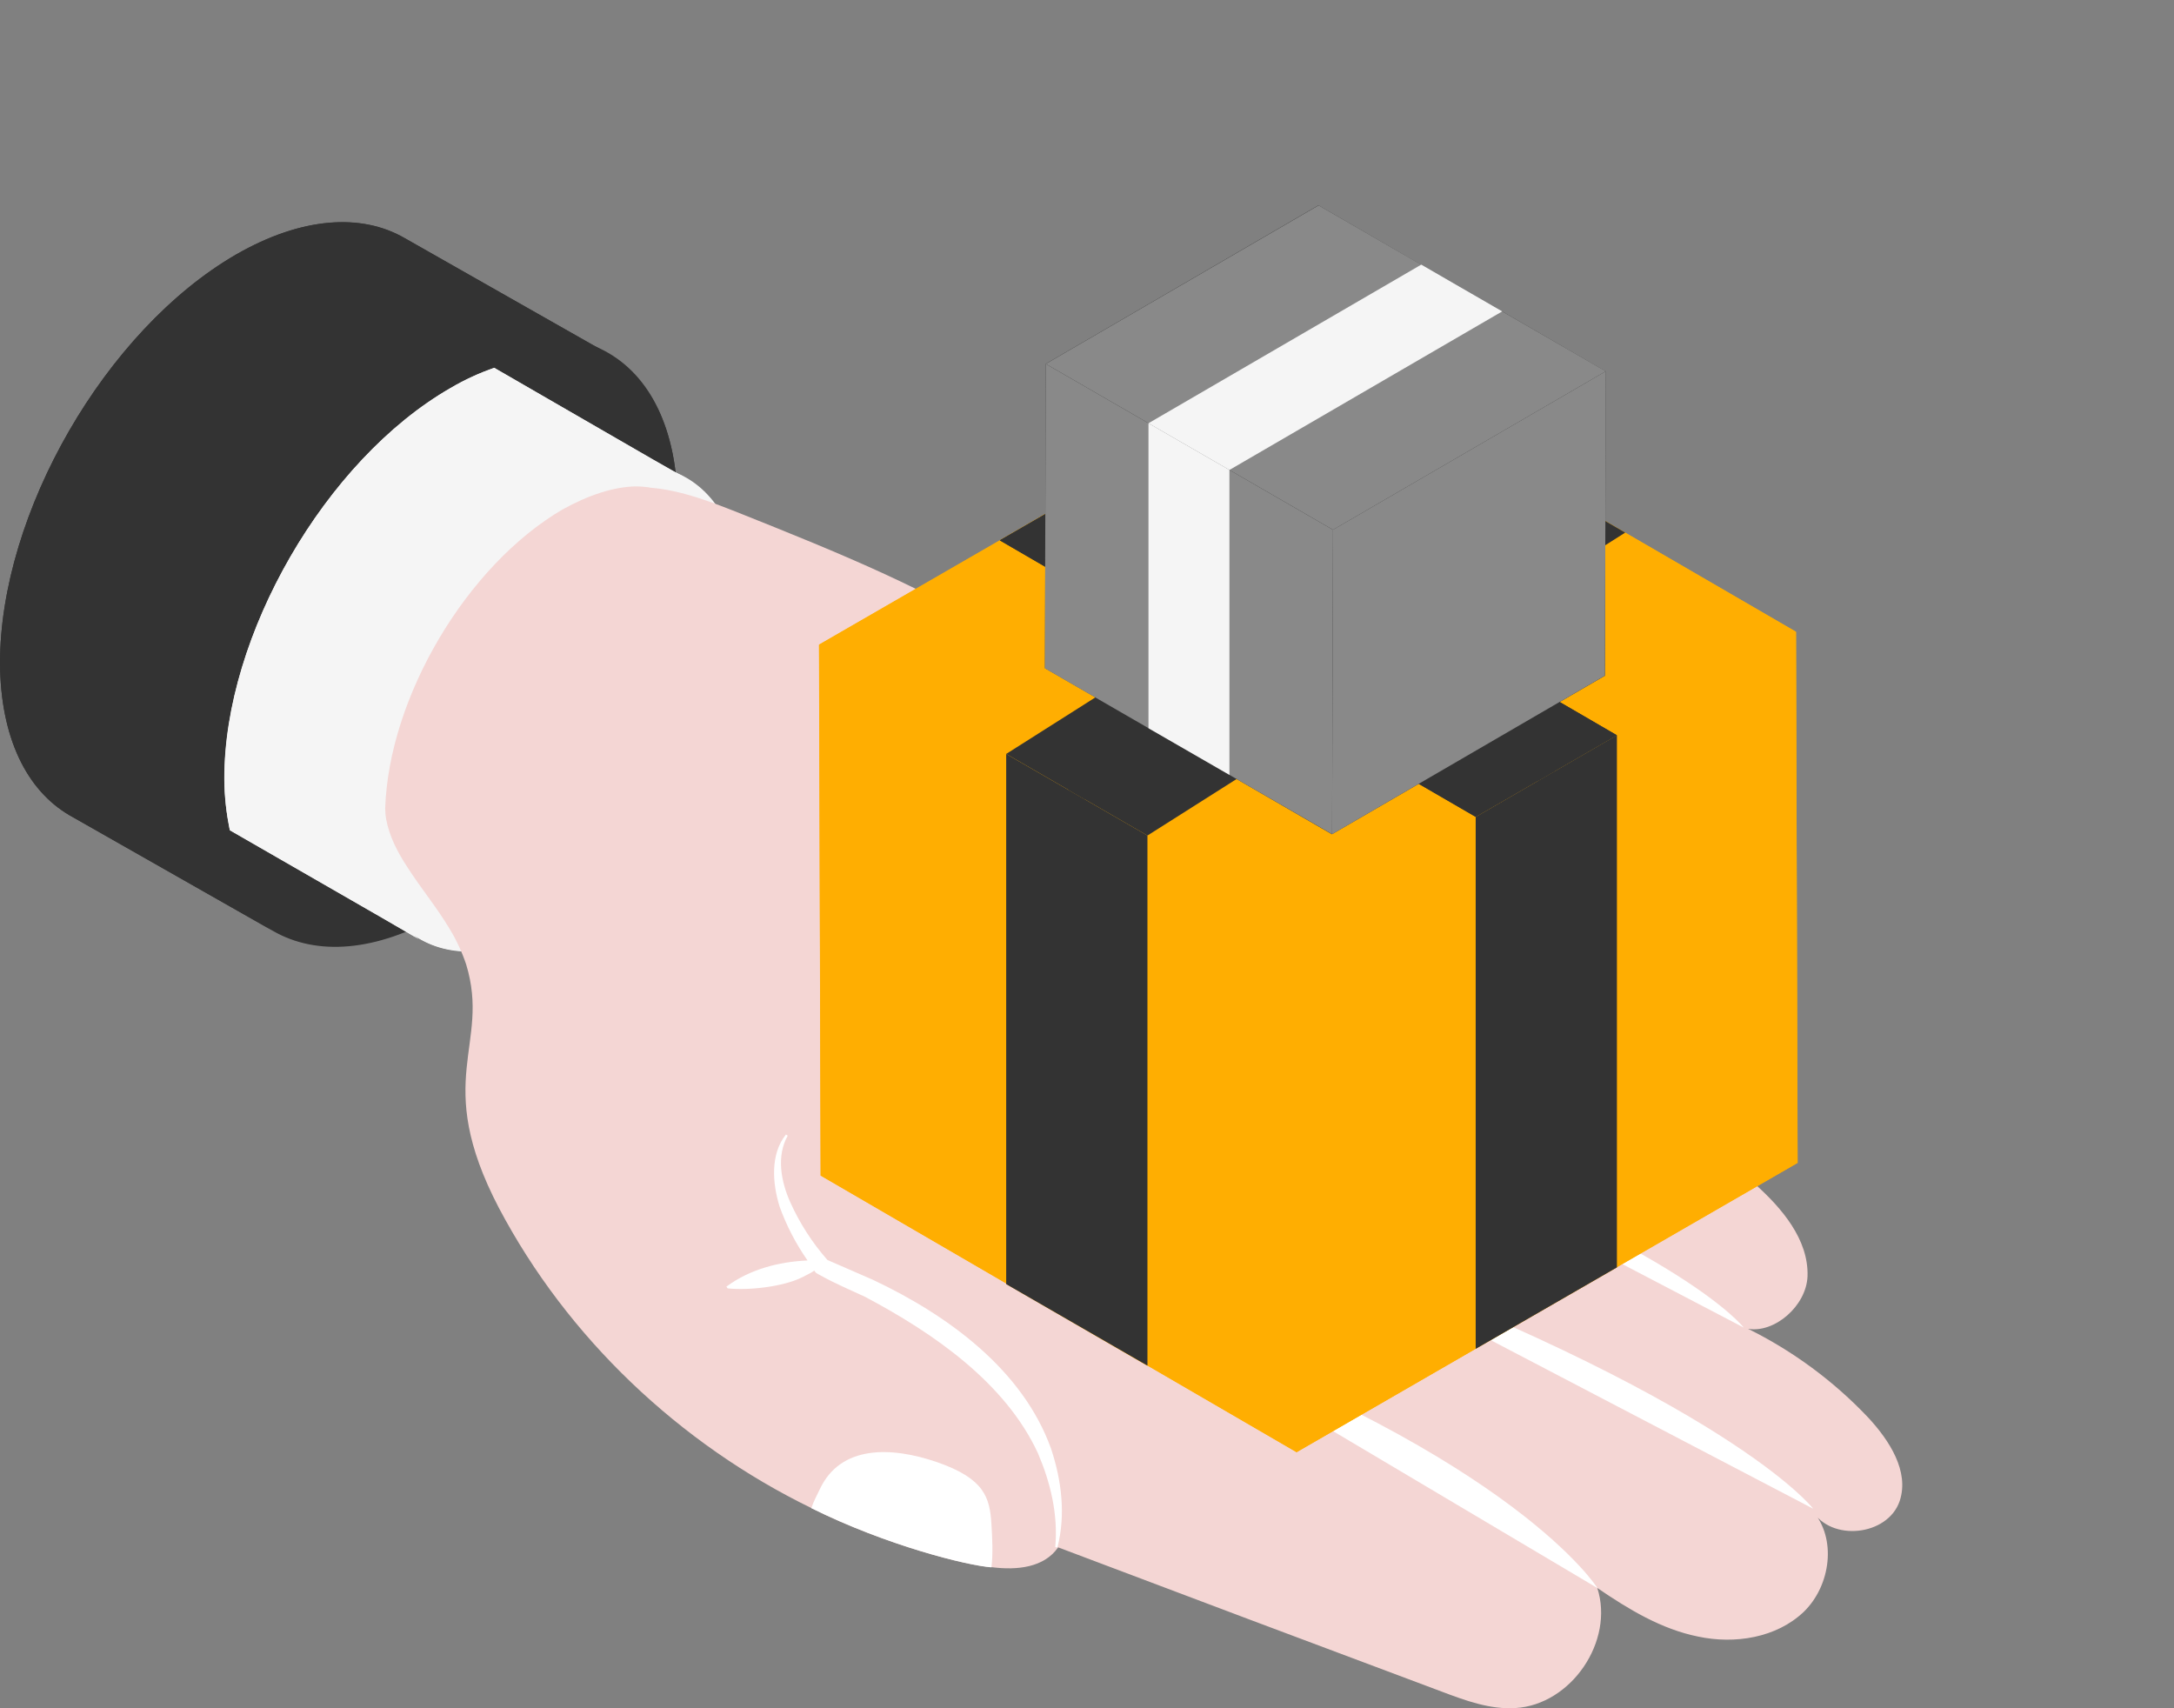 <svg width="112" height="88" viewBox="0 0 112 88" fill="none" xmlns="http://www.w3.org/2000/svg">
<rect x="0" y="0" width="112" height="88" fill="#808080" stroke="none"/>
<path d="M34.911 26.031C34.931 33.789 29.48 43.221 22.743 47.1C19.354 49.059 16.292 49.243 14.066 47.957L3.573 41.996C1.388 40.709 0.02 38.015 0 34.156C0 26.439 5.431 17.007 12.168 13.108C15.557 11.168 18.619 10.984 20.844 12.271L31.216 18.15C33.482 19.396 34.89 22.131 34.911 26.031Z" fill="#333333"/>
<path d="M31.336 18.228C29.115 16.944 26.046 17.105 22.68 19.075C15.922 22.968 10.492 32.382 10.516 40.124C10.516 43.972 11.868 46.675 14.066 47.957L3.575 41.992C1.376 40.709 0.024 38.007 0.002 34.158C0.002 26.439 5.431 17.003 12.164 13.11C15.553 11.162 18.623 10.978 20.844 12.26L31.336 18.228Z" fill="#333333"/>
<path d="M31.323 38.05C36.09 29.838 36.097 20.942 31.34 18.182C26.583 15.421 18.863 19.84 14.097 28.052C9.331 36.264 9.324 45.159 14.081 47.92C18.837 50.681 26.557 46.262 31.323 38.05Z" fill="#333333"/>
<path d="M17.267 47.708C13.77 47.708 11.588 44.801 11.576 40.12C11.553 32.731 16.767 23.701 23.2 19.99C29.317 16.456 33.821 19.285 33.837 26.043C33.859 33.429 28.645 42.461 22.214 46.173C20.477 47.177 18.766 47.708 17.267 47.708Z" fill="#333333"/>
<path d="M33.847 26.035C33.867 33.421 28.655 42.467 22.206 46.171C21.569 46.543 20.899 46.856 20.205 47.106C20.056 47.191 19.887 47.234 19.715 47.298C18.924 47.549 18.1 47.685 17.27 47.702C14.481 47.702 12.543 45.873 11.841 42.765C11.657 41.898 11.565 41.013 11.565 40.126C11.545 32.741 16.759 23.695 23.206 19.992C23.972 19.545 24.717 19.206 25.462 18.951C29.827 17.46 32.804 19.518 33.614 23.652C33.655 23.781 33.678 23.93 33.698 24.079C33.804 24.726 33.854 25.381 33.847 26.037V26.035Z" fill="#333333"/>
<path d="M35.319 24.622L33.604 23.662L25.458 18.946C24.723 19.212 23.968 19.538 23.213 19.988C16.761 23.703 11.535 32.747 11.555 40.117C11.555 41.077 11.678 41.955 11.841 42.772L19.721 47.304L21.579 48.386C21.498 48.325 21.436 48.263 21.355 48.202C23.131 49.407 25.683 49.325 28.521 47.692C33.89 44.589 38.239 37.075 38.218 30.89C38.198 27.786 37.095 25.622 35.319 24.622ZM33.706 24.091C33.706 24.071 33.686 24.071 33.665 24.071H33.706V24.091Z" fill="#F5F5F5"/>
<path d="M35.36 24.653C34.844 24.364 34.282 24.17 33.698 24.079C32.187 23.824 30.378 24.206 28.463 25.335C23.08 28.442 18.738 35.955 18.758 42.127C18.758 44.254 19.268 45.936 20.207 47.108C20.569 47.639 21.036 48.063 21.59 48.384L19.715 47.298L11.841 42.766C11.657 41.898 11.565 41.013 11.565 40.126C11.545 32.742 16.759 23.695 23.206 19.992C23.972 19.545 24.717 19.206 25.462 18.951L33.614 23.652L35.36 24.653Z" fill="#F5F5F5"/>
<path d="M35.357 40.469C39.16 33.917 39.166 26.82 35.37 24.617C31.575 22.414 25.415 25.94 21.613 32.492C17.81 39.045 17.804 46.142 21.599 48.345C25.395 50.548 31.554 47.022 35.357 40.469Z" fill="#F5F5F5"/>
<path d="M24.143 47.967C21.445 47.967 19.826 45.783 19.815 42.129C19.799 36.302 23.913 29.181 28.982 26.253C30.329 25.475 31.654 25.065 32.81 25.065C35.517 25.065 37.138 27.245 37.15 30.898C37.167 36.724 33.053 43.845 27.984 46.773C26.628 47.553 25.301 47.967 24.143 47.967Z" fill="#F5F5F5"/>
<path d="M97.867 77.327C97.248 79.136 94.312 79.434 93.355 77.797C94.651 79.242 94.312 81.69 92.928 83.031C91.523 84.373 89.376 84.712 87.479 84.307C85.587 83.926 83.904 82.903 82.308 81.817L82.287 81.796C83.182 84.542 80.946 87.819 78.074 87.99C76.775 88.074 75.497 87.606 74.264 87.139C67.666 84.669 61.09 82.201 54.514 79.712C53.789 80.753 52.407 80.902 51.086 80.733C49.753 80.637 45.578 79.575 41.807 77.691C35.019 74.389 29.231 68.92 25.697 62.216C22.237 55.583 25.295 53.872 24.015 49.68C23.801 49.041 23.515 48.427 23.164 47.851C22.504 46.745 21.673 45.744 20.993 44.681C20.473 43.884 20.062 43.105 19.887 42.169C19.861 41.994 19.847 41.816 19.844 41.639C20.036 35.89 24.058 29.124 28.974 26.249C30.315 25.504 31.614 25.079 32.741 25.057H32.806C32.996 25.057 33.188 25.077 33.38 25.1C33.4 25.1 33.443 25.1 33.465 25.12C35.125 25.249 36.722 25.888 38.275 26.505C43.063 28.419 47.873 30.357 52.215 33.146C59.45 37.807 65.026 44.701 72.157 49.554C78.094 53.618 85.031 56.215 90.397 60.983C91.801 62.238 93.183 63.855 93.12 65.749C93.057 67.281 91.417 68.687 90.055 68.453C92.374 69.6 94.47 71.148 96.248 73.028C97.334 74.2 98.377 75.796 97.867 77.327Z" fill="#F4D6D4"/>
<path d="M93.412 77.721C93.412 77.721 89.104 72.076 67.157 63.998L93.412 77.721ZM82.298 81.81C82.298 81.81 78.163 75.151 59.514 68.285L82.298 81.81ZM89.833 68.389C89.833 68.389 86.797 64.412 71.336 58.718L89.833 68.389ZM54.475 79.718L54.365 79.697C54.518 77.976 54.104 76.343 53.473 74.863C51.795 71.233 48.097 68.675 44.565 66.805C43.824 66.458 43.04 66.131 42.299 65.717L42.06 65.586L41.995 65.521C41.975 65.498 41.975 65.476 41.954 65.455C41.734 65.606 41.517 65.694 41.321 65.802C40.358 66.284 38.565 66.488 37.487 66.37L37.422 66.282C38.62 65.39 40.123 64.996 41.603 64.933C41.005 64.078 40.522 63.148 40.166 62.166C39.798 60.99 39.666 59.465 40.492 58.443L40.58 58.508C39.992 59.553 40.233 60.86 40.711 61.928C41.197 63.012 41.843 64.016 42.628 64.908L44.98 65.933C48.877 67.773 52.693 70.582 54.146 74.622C54.691 76.255 54.912 78.042 54.475 79.718Z" fill="white"/>
<path d="M51.078 80.743C49.798 80.645 45.68 79.618 41.799 77.693C41.909 77.346 42.085 77.039 42.236 76.713C43.306 74.44 45.903 74.508 48.269 75.32C50.731 76.174 50.992 77.15 51.078 78.522C51.119 79.261 51.164 80.002 51.078 80.743Z" fill="white"/>
<path d="M92.606 59.9L83.296 65.269V65.29L76.028 69.475L66.8 74.804L59.103 70.333V70.353L51.835 66.147V66.107L42.281 60.553L42.199 33.217L51.509 27.848V27.827L54.714 25.969H54.734L55.572 25.479H55.592L58.797 23.622L68.005 18.293L76.477 23.213L79.662 25.071L80.519 25.581L83.725 27.439L92.524 32.543L92.606 59.9Z" fill="#FFAE01"/>
<path d="M42.191 33.209L66.71 47.459L66.796 74.812L42.277 60.562L42.191 33.209Z" fill="#FFAE01"/>
<path d="M92.528 32.552L66.71 47.457L42.191 33.207L68.009 18.303L92.528 32.552Z" fill="#FFAE01"/>
<path d="M92.528 32.551L92.612 59.908L66.796 74.812L66.71 47.457L92.528 32.551Z" fill="#FFAE01"/>
<path d="M51.505 27.831L58.781 23.63L83.3 37.88L76.024 42.08L51.505 27.831Z" fill="#333333"/>
<path d="M83.292 37.872L76.016 42.077L69.011 38.019L59.714 32.613L51.509 27.84L58.787 23.632L66.655 28.197L75.952 33.603L83.292 37.872Z" fill="#333333"/>
<path d="M76.024 42.082V69.486L83.3 65.29V37.876L76.024 42.082Z" fill="#333333"/>
<path d="M54.712 25.977L55.571 25.481L80.091 39.732L79.233 40.228L54.712 25.977Z" fill="#333333"/>
<path opacity="0.5" d="M75.952 33.603L69.011 38.019L59.714 32.613L66.655 28.197L75.952 33.603Z" fill="#333333"/>
<path d="M83.727 27.437L76.473 23.221L51.837 38.839L59.114 43.043L83.727 27.437Z" fill="#333333"/>
<path d="M59.114 43.041V70.349L51.837 66.151V38.841L59.114 43.041Z" fill="#333333"/>
<path d="M80.53 25.579L79.672 25.081L55.045 40.693L55.906 41.189L80.53 25.579Z" fill="#333333"/>
<path d="M82.724 19.13L82.683 34.809L68.617 42.976L63.329 39.913L59.165 37.504L53.836 34.422L53.877 18.742L67.923 10.576L73.211 13.638L75.068 14.7L75.558 14.986L77.396 16.047L82.724 19.13Z" fill="#333333"/>
<path d="M82.728 19.124L68.674 27.29L68.627 42.972L82.681 34.805L82.728 19.124Z" fill="#898989"/>
<path d="M53.877 18.746L68.674 27.292L82.728 19.126L67.931 10.58L53.877 18.746Z" fill="#898989"/>
<path d="M53.877 18.746L53.828 34.428L68.627 42.972L68.674 27.292L53.877 18.746Z" fill="#898989"/>
<path d="M77.392 16.041L73.221 13.632L59.167 21.803L63.338 24.21L77.392 16.041Z" fill="#F5F5F5"/>
<path d="M63.338 24.21V39.917L59.167 37.513V21.803L63.338 24.21Z" fill="#F5F5F5"/>
</svg>
